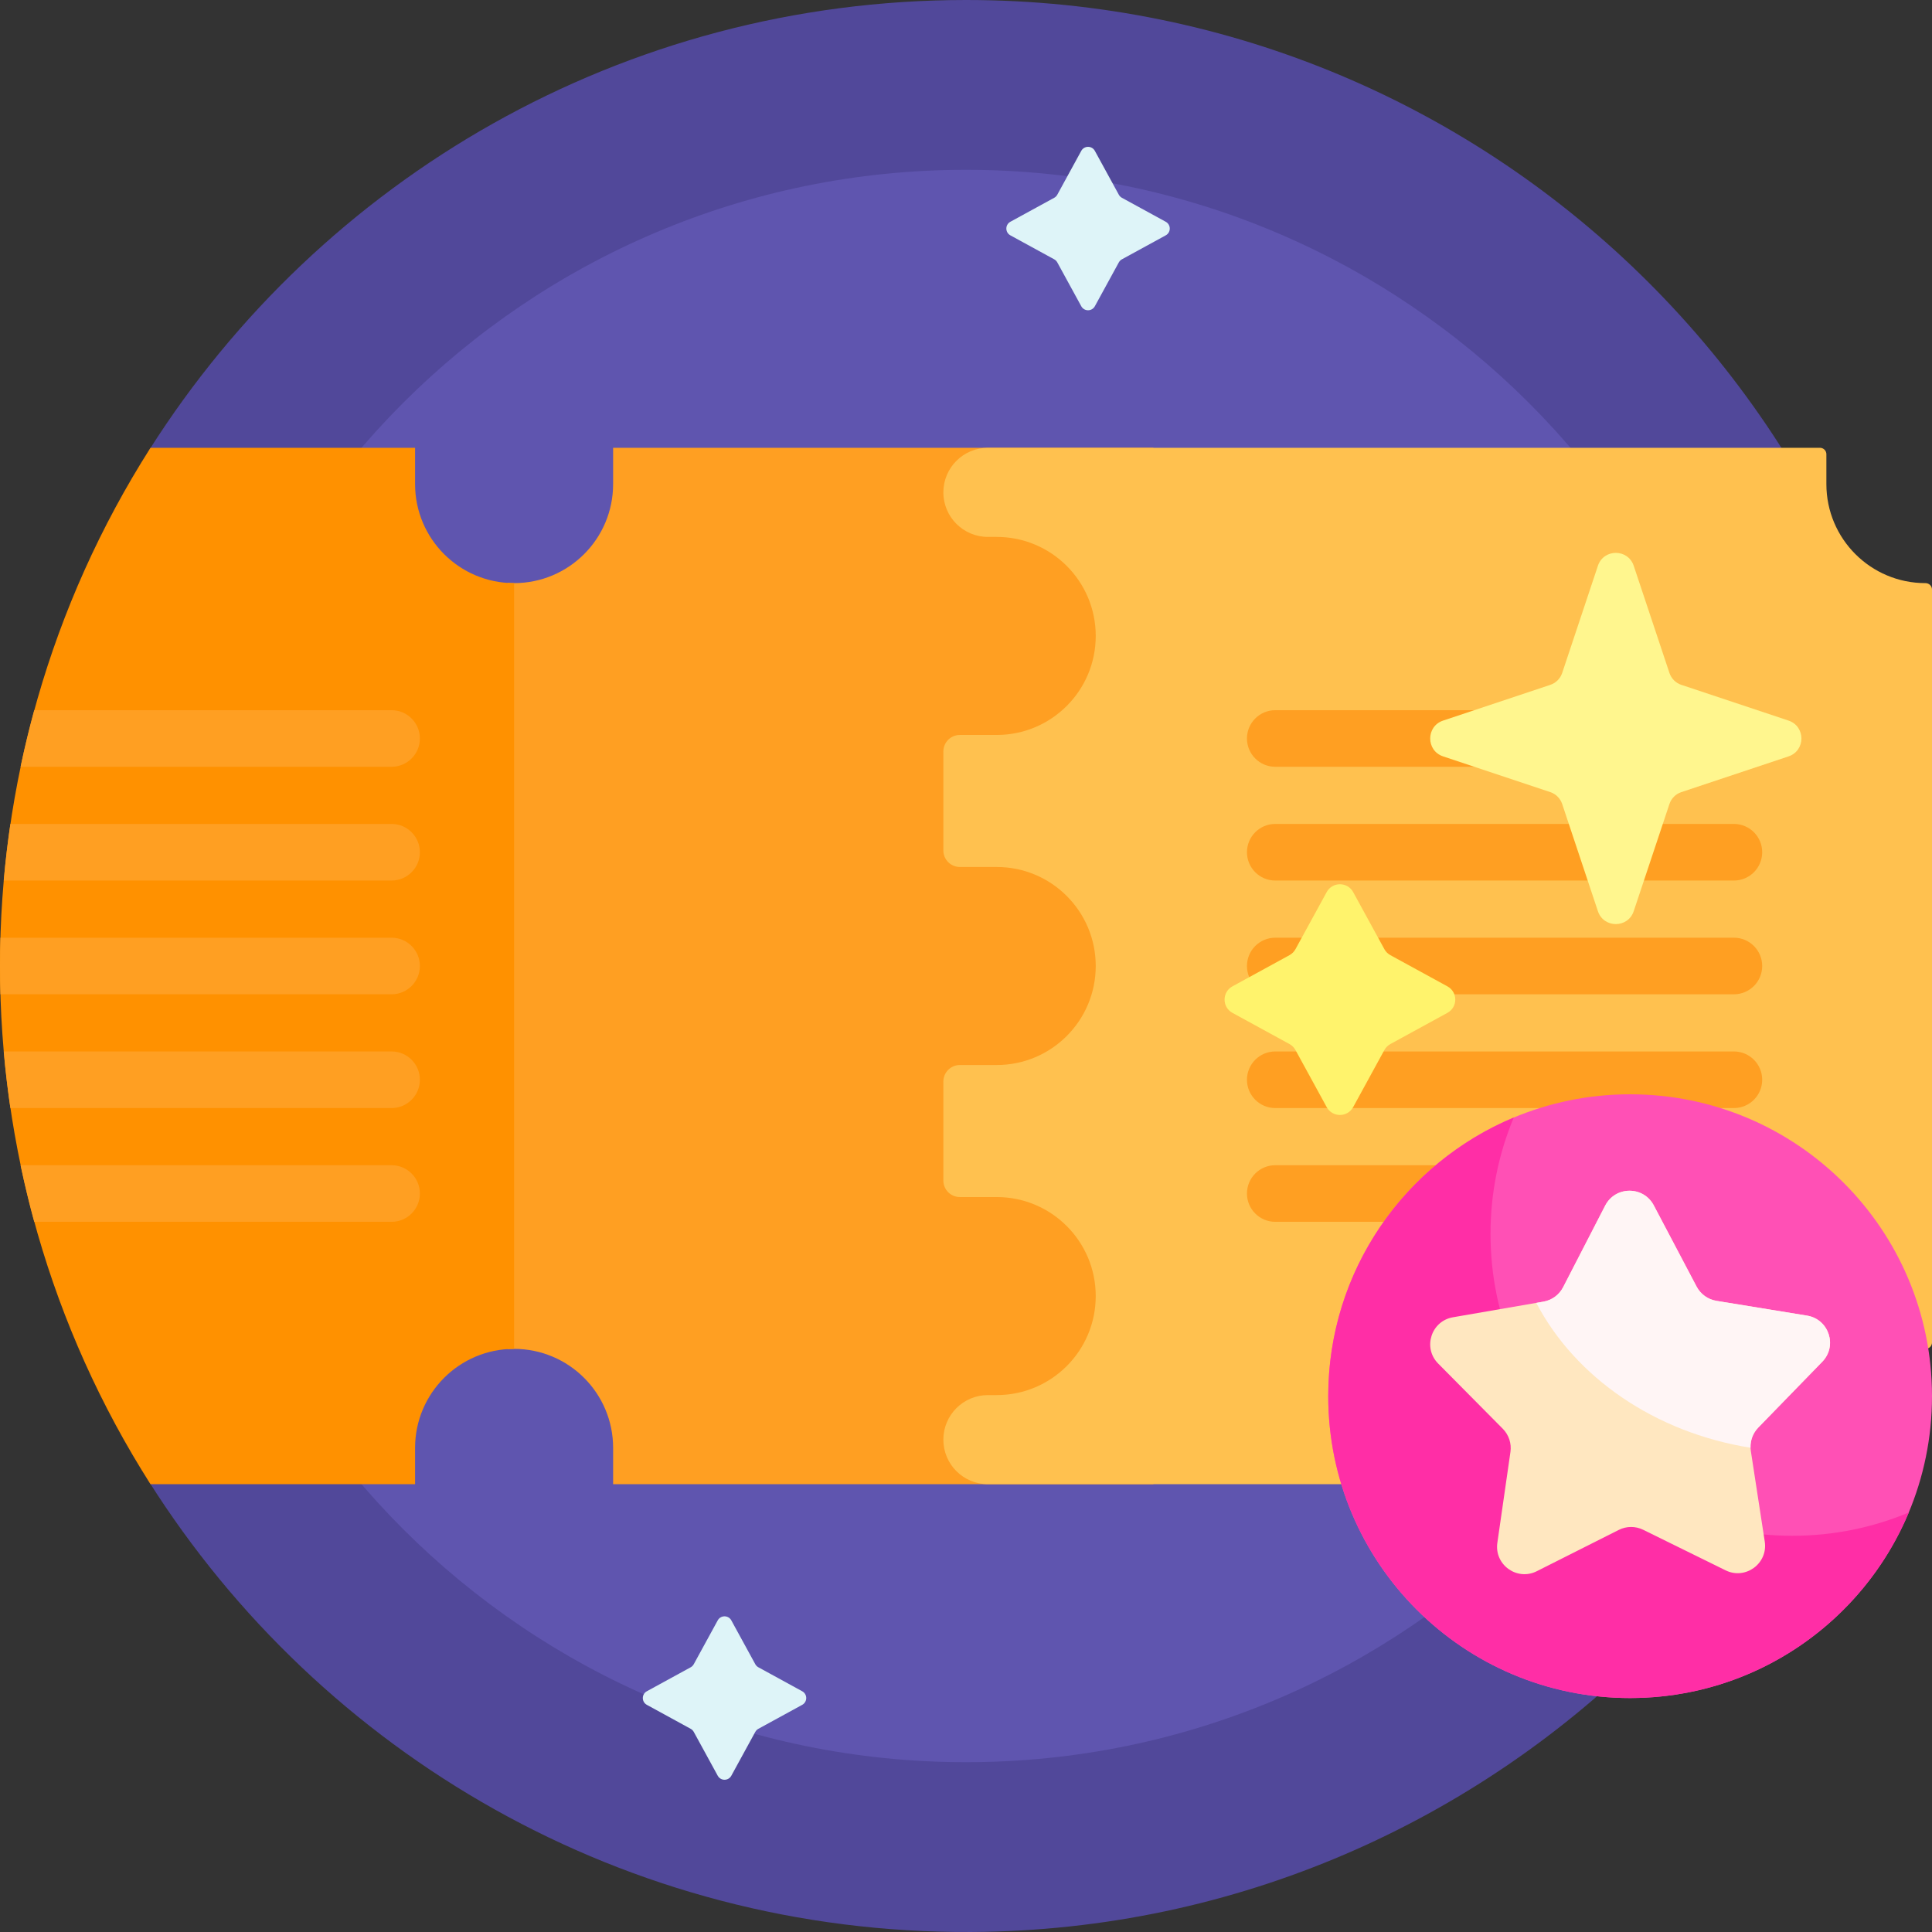 <?xml version="1.0" encoding="UTF-8"?> <svg xmlns="http://www.w3.org/2000/svg" id="Capa_1" height="512" viewBox="0 0 512 512" width="512"><rect x="0" y="0" width="512" height="512" fill="#333333" stroke="none"/><g><path d="m512 255.515c.261 140.549-113.983 255.692-254.53 256.481-91.773.515-172.424-47.263-218.023-119.404-3.338-5.28-3.577-11.951-.667-17.479 18.736-35.579 29.341-76.108 29.341-119.113 0-42.871-10.539-83.281-29.166-118.781-3.018-5.751-2.763-12.682.717-18.166 45.394-71.558 125.314-119.053 216.328-119.053 141.223 0 255.738 114.353 256 255.515z" fill="#51489a"></path><path d="m467 256c0 116.532-94.468 211-211 211s-211-94.468-211-211 94.468-211 211-211 211 94.468 211 211z" fill="#5f55af"></path><path d="m162.483 393.33v-9.622c0-14.493-11.749-26.241-26.241-26.241-.588 0-1.171.02-1.75.058v-203.049c.578.038 1.161.058 1.749.058 14.493 0 26.241-11.749 26.241-26.241v-9.622h143.184v274.66h-143.183z" fill="#ff9f22"></path><path d="m39.888 393.33c-53.184-83.52-53.183-191.14 0-274.66h70.112v9.622c0 14.493 11.749 26.241 26.241 26.241v202.933c-14.493 0-26.241 11.749-26.241 26.241v9.622z" fill="#ff9100"></path><path d="m484.009 393.33h-222.201c-6.522 0-11.809-5.287-11.809-11.809 0-6.522 5.287-11.809 11.809-11.809h2.331c14.493 0 26.241-11.749 26.241-26.241 0-14.493-11.749-26.241-26.241-26.241h-9.766c-2.415 0-4.374-1.958-4.374-4.374v-26.241c0-2.415 1.958-4.374 4.374-4.374h9.766c14.493 0 26.241-11.749 26.242-26.241 0-14.493-11.749-26.241-26.241-26.241h-9.766c-2.415 0-4.374-1.958-4.374-4.374v-26.241c0-2.415 1.958-4.374 4.374-4.374h9.766c14.493 0 26.241-11.749 26.241-26.241 0-14.493-11.749-26.241-26.241-26.241h-2.331c-6.522 0-11.809-5.287-11.808-11.809 0-6.522 5.287-11.809 11.809-11.809h220.497c.941 0 1.704.763 1.704 1.704v7.918c0 14.493 11.749 26.241 26.241 26.241h.018c.952-.001 1.732.751 1.732 1.703v199.527c0 .952-.78 1.703-1.732 1.703-.006 0-.012 0-.018 0-14.493 0-26.241 11.749-26.241 26.241z" fill="#ffc14f"></path><path d="m467 256c0 4.142-3.358 7.5-7.5 7.5h-121.542c-4.142 0-7.5-3.358-7.5-7.5s3.358-7.5 7.5-7.5h121.542c4.142 0 7.5 3.358 7.5 7.5zm-7.5 22.647h-121.542c-4.142 0-7.5 3.358-7.5 7.5s3.358 7.5 7.5 7.5h121.542c4.142 0 7.5-3.358 7.5-7.5s-3.358-7.5-7.5-7.5zm0 30.148h-121.542c-4.142 0-7.5 3.358-7.5 7.5 0 4.142 3.358 7.5 7.5 7.5h121.542c4.142 0 7.5-3.358 7.5-7.5 0-4.142-3.358-7.5-7.5-7.5zm0-90.443h-121.542c-4.142 0-7.5 3.358-7.5 7.5s3.358 7.5 7.5 7.5h121.542c4.142 0 7.5-3.358 7.5-7.5s-3.358-7.5-7.5-7.5zm0-30.147h-121.542c-4.142 0-7.5 3.358-7.5 7.5 0 4.142 3.358 7.5 7.5 7.5h121.542c4.142 0 7.5-3.358 7.5-7.5 0-4.142-3.358-7.5-7.5-7.5zm-355.729 0h-94.698c-1.354 4.942-2.563 9.944-3.623 15h98.321c4.142 0 7.5-3.358 7.5-7.5 0-4.142-3.358-7.5-7.5-7.5zm0 90.442h-102.783c.442 5.043 1.03 10.045 1.761 15h101.022c4.142 0 7.5-3.358 7.5-7.5s-3.358-7.5-7.5-7.5zm0 30.148h-98.321c1.06 5.056 2.269 10.058 3.623 15h94.698c4.142 0 7.5-3.358 7.5-7.5 0-4.142-3.358-7.5-7.5-7.5zm0-90.443h-101.022c-.73 4.955-1.319 9.957-1.761 15h102.783c4.142 0 7.5-3.358 7.5-7.5s-3.358-7.5-7.5-7.5zm0 30.148h-103.663c-.072 2.491-.108 4.991-.108 7.5s.036 5.009.108 7.5h103.663c4.142 0 7.5-3.358 7.5-7.5s-3.358-7.5-7.5-7.5z" fill="#ff9f22"></path><path d="m512 370c0 44.183-35.817 80-80 80s-80-35.817-80-80 35.817-80 80-80 80 35.817 80 80z" fill="#ff50b5"></path><path d="m505.839 400.839c-12.073 28.873-40.587 49.161-73.839 49.161-44.183 0-80-35.817-80-80 0-33.253 20.288-61.766 49.161-73.839-3.969 9.49-6.161 19.909-6.161 30.839 0 44.183 35.817 80 80 80 10.93 0 21.348-2.192 30.839-6.161z" fill="#ff2ea6"></path><path d="m482.919 360.88-16.964 17.444c-1.587 1.632-2.317 3.914-1.971 6.164l3.695 24.05c.891 5.802-5.114 10.208-10.38 7.616l-21.833-10.743c-2.042-1.005-4.438-.994-6.471.03l-21.731 10.946c-5.242 2.641-11.288-1.709-10.451-7.519l3.47-24.084c.325-2.253-.426-4.528-2.028-6.145l-17.126-17.285c-4.131-4.17-1.863-11.264 3.921-12.263l23.978-4.142c2.243-.387 4.175-1.805 5.217-3.828l11.147-21.629c2.689-5.218 10.137-5.252 12.875-.06l11.349 21.524c1.062 2.014 3.006 3.413 5.253 3.779l24.015 3.918c5.792.946 8.127 8.019 4.035 12.227z" fill="#ffe7c0"></path><path d="m482.919 360.88-16.964 17.444c-1.394 1.433-2.126 3.368-2.049 5.343-25.384-4.039-46.45-18.679-56.774-38.389l1.896-.327c2.243-.387 4.175-1.805 5.217-3.828l11.147-21.629c2.689-5.218 10.137-5.252 12.875-.06l11.349 21.524c1.062 2.014 3.006 3.413 5.253 3.779l24.015 3.918c5.792.944 8.127 8.017 4.035 12.225z" fill="#fff5f5"></path><path d="m358.604 236.417 8.269 15.12c.367.671.919 1.223 1.59 1.59l15.12 8.269c2.774 1.517 2.774 5.502 0 7.019l-15.12 8.269c-.671.367-1.223.919-1.59 1.59l-8.269 15.12c-1.517 2.774-5.502 2.774-7.019 0l-8.269-15.12c-.367-.671-.919-1.223-1.59-1.59l-15.12-8.269c-2.774-1.517-2.774-5.502 0-7.019l15.12-8.269c.671-.367 1.223-.919 1.59-1.59l8.269-15.12c1.517-2.774 5.502-2.774 7.019 0z" fill="#fff36c"></path><path d="m423.464 241.475-9.466-28.398c-.498-1.493-1.669-2.665-3.162-3.162l-28.398-9.466c-4.559-1.52-4.559-7.967 0-9.487l28.398-9.466c1.493-.498 2.665-1.669 3.162-3.162l9.466-28.398c1.519-4.558 7.967-4.558 9.487 0l9.466 28.398c.498 1.493 1.669 2.665 3.162 3.162l28.398 9.466c4.558 1.52 4.558 7.967 0 9.487l-28.398 9.466c-1.493.498-2.665 1.669-3.162 3.162l-9.466 28.398c-1.52 4.558-7.967 4.558-9.487 0z" fill="#fff68e"></path><path d="m290.147 39.983 6.353 11.617c.188.344.471.627.816.816l11.616 6.353c1.423.778 1.423 2.823 0 3.601l-11.616 6.353c-.344.188-.627.471-.816.816l-6.353 11.616c-.778 1.423-2.823 1.423-3.601 0l-6.353-11.616c-.188-.344-.471-.627-.816-.816l-11.617-6.353c-1.423-.778-1.423-2.823 0-3.601l11.616-6.353c.344-.188.627-.471.816-.816l6.353-11.616c.779-1.424 2.824-1.424 3.602-.001zm-96.34 389.431 6.353 11.616c.188.344.471.627.816.816l11.616 6.353c1.423.778 1.423 2.823 0 3.601l-11.616 6.353c-.344.188-.627.471-.816.816l-6.353 11.616c-.778 1.423-2.823 1.423-3.601 0l-6.353-11.616c-.188-.344-.471-.627-.816-.816l-11.616-6.353c-1.423-.778-1.423-2.823 0-3.601l11.616-6.353c.344-.188.627-.471.816-.816l6.353-11.616c.778-1.423 2.822-1.423 3.601 0z" fill="#def4f8"></path></g></svg> 